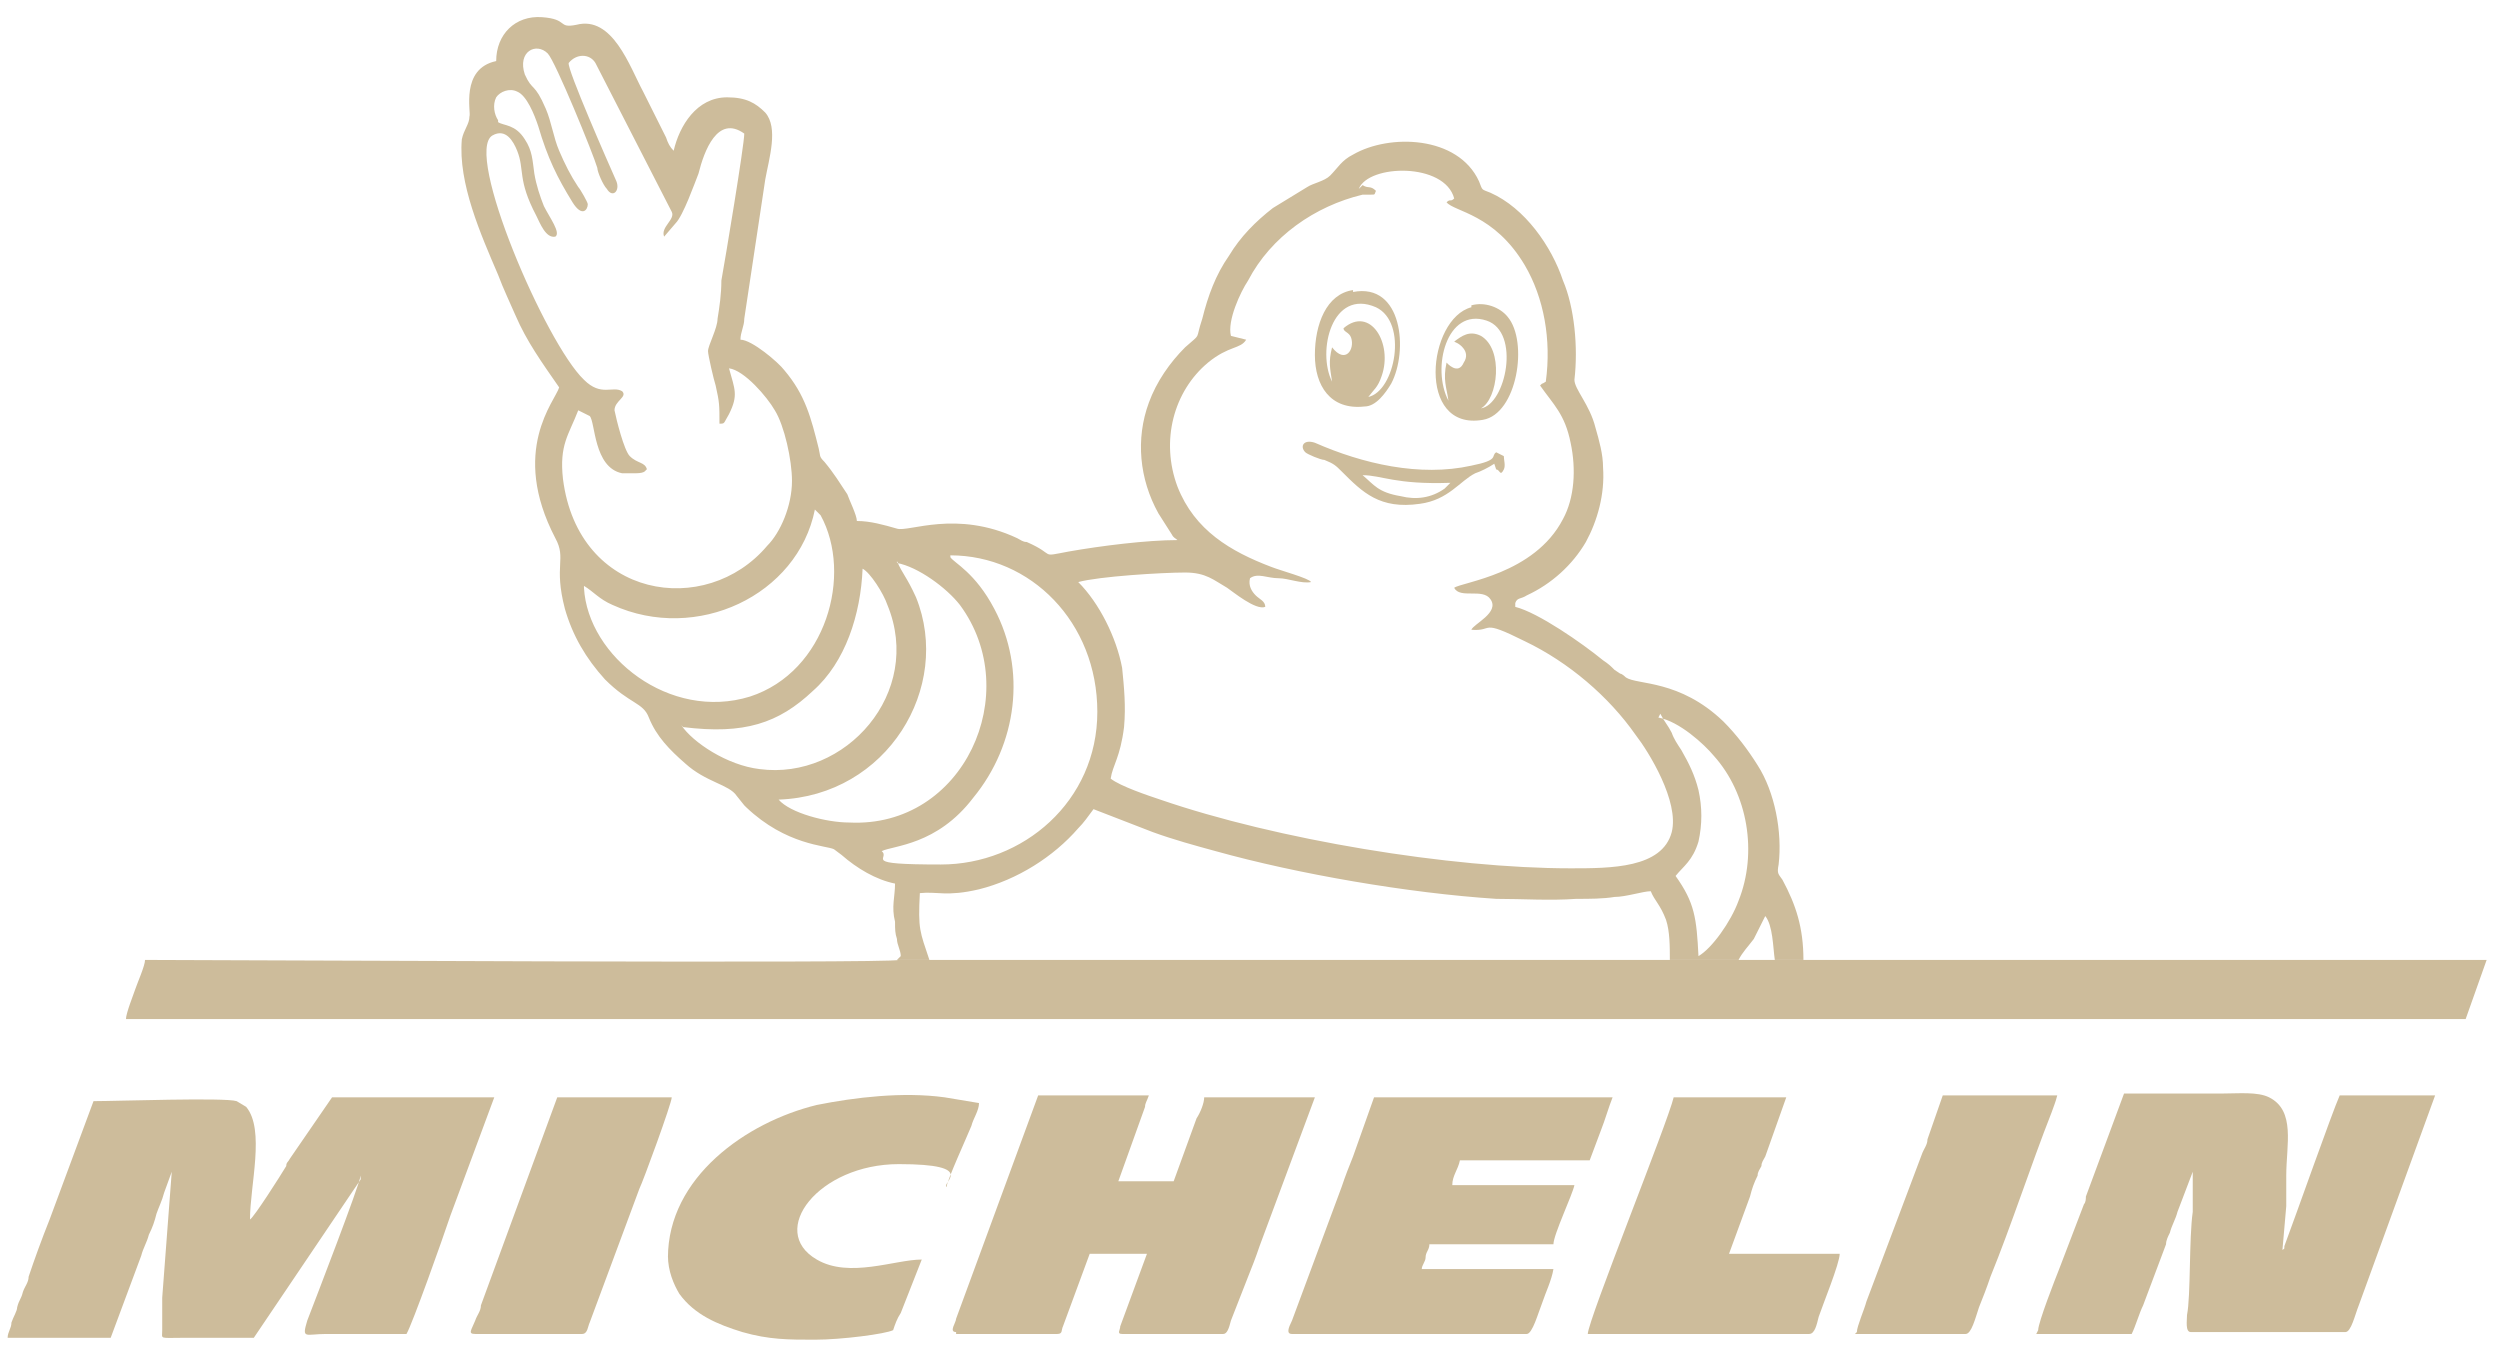 <?xml version="1.0" encoding="UTF-8"?>
<svg width="131px" height="71px" viewBox="0 0 131 71" version="1.1" xmlns="http://www.w3.org/2000/svg" xmlns:xlink="http://www.w3.org/1999/xlink">
    <title>michelin</title>
    <g id="Page-1" stroke="none" stroke-width="1" fill="none" fill-rule="evenodd">
        <g id="michelin" transform="translate(0.4, 0.893)" fill="#CDBC9B">
            <path d="M94,49.407 L92.5,49.407 L90.7,49.407 L87.1,49.407 L48.4,49.407 L46.7,49.407 C46.3,49.607 11,49.407 7.2,49.407 C7.2,49.707 6.8,50.607 6.7,50.907 C6.6,51.207 6.2,52.207 6.2,52.507 L128.8,52.507 L129.9,49.407 L94.1,49.407 L94,49.407 Z" id="Path"></path>
            <path d="M18.5,60.707 C18.4,61.307 16.2,67.007 15.7,68.307 C15.4,69.307 15.6,69.007 16.7,69.007 L20.9,69.007 C21.2,68.507 22.8,64.007 23.2,62.807 L25.5,56.607 L17,56.607 L15.9,58.207 C15.5,58.807 15.2,59.207 14.8,59.807 C14.7,60.007 14.6,60.007 14.6,60.207 C14.3,60.707 12.9,62.907 12.7,63.007 C12.7,61.207 13.5,58.307 12.5,57.107 L12,56.807 C11.4,56.607 5.7,56.807 4.5,56.807 L2.2,63.007 C1.8,64.007 1.4,65.107 1.1,66.007 C1.1,66.307 0.9,66.507 0.8,66.807 C0.7,67.207 0.6,67.207 0.5,67.607 C0.5,67.807 0.3,68.107 0.2,68.407 C0.2,68.707 0,68.907 0,69.207 L5.4,69.207 L7,64.907 C7.1,64.507 7.3,64.207 7.4,63.807 C7.6,63.407 7.7,63.107 7.8,62.707 C7.9,62.407 8.1,62.007 8.2,61.607 L8.6,60.507 L8.1,67.107 C8.1,67.707 8.1,68.207 8.1,68.807 C8.1,69.307 7.9,69.207 9.3,69.207 L12.9,69.207 L18.5,60.907 L18.5,60.707 Z" id="Path"></path>
            <path d="M106.3,69.007 L111.3,69.007 C111.5,68.607 111.7,67.907 111.9,67.507 L113.1,64.307 C113.1,64.107 113.2,63.907 113.3,63.707 C113.4,63.307 113.6,63.007 113.7,62.607 L114.5,60.507 C114.5,61.007 114.5,61.107 114.5,61.507 C114.5,61.907 114.5,62.307 114.5,62.607 C114.3,64.007 114.4,67.007 114.2,68.007 C114.2,68.307 114.1,68.907 114.4,68.907 L122.5,68.907 C122.8,68.907 123,68.007 123.2,67.507 L127.2,56.507 L122.2,56.507 C121.8,57.407 119.9,62.807 119.3,64.407 C119.3,64.607 119.3,64.507 119.2,64.607 L119.4,62.307 C119.4,62.007 119.4,61.707 119.4,61.507 C119.4,61.207 119.4,61.107 119.4,60.707 C119.4,59.107 119.9,57.307 118.5,56.607 C117.9,56.307 116.9,56.407 116.1,56.407 L110.9,56.407 L108.9,61.807 C108.9,61.907 108.9,62.107 108.8,62.207 L107.5,65.607 C107.3,66.107 106.4,68.407 106.4,68.807 L106.3,69.007 Z" id="Path"></path>
            <path d="M49.7,69.007 L55,69.007 C55.3,69.007 55.2,68.807 55.3,68.607 L56.7,64.807 L59.7,64.807 L58.3,68.607 C58.3,68.807 58.1,69.007 58.4,69.007 L63.7,69.007 C63.9,69.007 64,68.707 64.1,68.307 L65,66.007 C65.2,65.507 65.4,65.007 65.6,64.407 L68.5,56.607 L62.7,56.607 C62.7,56.907 62.5,57.407 62.3,57.707 L61.1,61.007 L58.2,61.007 L59.6,57.107 C59.6,56.907 59.7,56.807 59.8,56.507 L54,56.507 L49.7,68.207 C49.7,68.407 49.3,68.907 49.7,68.907 L49.7,69.007 Z" id="Path"></path>
            <path d="M67.4,69.007 L79.6,69.007 C79.9,69.007 80.2,67.907 80.4,67.407 C80.6,66.807 80.9,66.207 81,65.607 L74.1,65.607 C74.1,65.407 74.3,65.207 74.3,65.007 C74.3,64.707 74.5,64.607 74.5,64.307 L81,64.307 C81,63.807 82,61.707 82.1,61.207 L75.7,61.207 C75.7,60.707 76,60.407 76.1,59.907 L82.9,59.907 L83.5,58.307 C83.7,57.807 83.9,57.107 84.1,56.607 L71.6,56.607 L70.5,59.707 C70.3,60.207 70.1,60.707 69.9,61.307 L67.3,68.307 C67.1,68.707 67,69.007 67.3,69.007 L67.4,69.007 Z" id="Path"></path>
            <path d="M34.6,64.907 C34.6,65.707 34.9,66.407 35.2,66.907 C36,68.007 37.2,68.507 38.5,68.907 C39.9,69.307 40.9,69.307 42.3,69.307 C43.7,69.307 46,69.007 46.4,68.807 C46.5,68.507 46.6,68.207 46.8,67.907 L47.9,65.107 C46.5,65.107 44.1,66.107 42.4,65.107 C39.8,63.607 42.5,60.107 46.7,60.107 C50.9,60.107 48.9,61.107 49.2,61.307 C49.2,61.007 50.3,58.607 50.5,58.107 C50.6,57.707 50.9,57.307 50.9,56.907 L49.1,56.607 C46.9,56.307 44.4,56.607 42.4,57.007 C38.7,57.907 34.6,60.807 34.6,65.007 L34.6,64.907 Z" id="Path"></path>
            <path d="M82.9,69.007 L94.4,69.007 C94.7,69.007 94.8,68.507 94.9,68.107 C95.1,67.507 96,65.307 96,64.807 L90.2,64.807 L91.3,61.807 C91.4,61.407 91.5,61.107 91.7,60.707 C91.7,60.507 91.8,60.407 91.9,60.207 C91.9,60.007 92,59.907 92.1,59.707 L93.2,56.607 L87.3,56.607 C87,57.907 82.8,68.307 82.8,69.007 L82.9,69.007 Z" id="Path"></path>
            <path d="M24.5,69.007 L30.1,69.007 C30.4,69.007 30.4,68.607 30.5,68.407 L33.1,61.407 C33.3,61.007 34.8,56.907 34.8,56.607 L28.8,56.607 L24.8,67.507 C24.8,67.807 24.6,68.007 24.5,68.307 C24.3,68.807 24.1,69.007 24.5,69.007 Z" id="Path"></path>
            <path d="M96.8,69.007 L102.6,69.007 C102.9,69.007 103.1,68.207 103.3,67.607 C103.5,67.107 103.7,66.607 103.9,66.007 C105,63.307 106,60.207 107.1,57.407 C107.2,57.107 107.3,56.907 107.4,56.507 L101.4,56.507 L100.6,58.807 C100.6,59.107 100.4,59.307 100.3,59.607 L97.4,67.307 C97.3,67.707 96.9,68.607 96.9,68.907 L96.8,69.007 Z" id="Path"></path>
            <path d="M46.6,49.407 L48.3,49.407 C47.8,47.907 47.7,47.807 47.8,45.907 C48.7,45.807 49.2,46.107 50.9,45.707 C52.9,45.207 54.8,44.007 56.1,42.507 C56.4,42.207 56.6,41.907 56.9,41.507 L60,42.707 C61.1,43.107 62.2,43.407 63.3,43.707 C67.6,44.907 73.4,45.907 78,46.207 C79.4,46.207 80.8,46.307 82.2,46.207 C82.9,46.207 83.6,46.207 84.2,46.107 C84.8,46.107 85.7,45.807 86.1,45.807 C86.3,46.307 86.6,46.507 86.9,47.307 C87.1,47.907 87.1,48.707 87.1,49.407 L90.7,49.407 C90.9,49.007 91.2,48.707 91.5,48.307 C91.7,47.907 91.9,47.507 92.1,47.107 C92.5,47.607 92.5,48.707 92.6,49.407 L94.1,49.407 C94.1,47.707 93.7,46.507 93,45.207 C92.8,44.907 92.7,44.907 92.8,44.407 C93,42.707 92.6,40.607 91.7,39.207 C91.2,38.407 90.6,37.607 89.9,36.907 C87.6,34.707 85.4,35.007 84.8,34.607 C84.8,34.607 84.6,34.407 84.5,34.407 L84.2,34.207 C84,34.007 83.9,33.907 83.6,33.707 C82.5,32.807 80.2,31.207 79,30.907 C79,30.807 79,30.907 79,30.707 C79.1,30.407 79.3,30.507 79.6,30.307 C80.9,29.707 82,28.707 82.7,27.507 C83.3,26.407 83.7,25.007 83.6,23.607 C83.6,22.907 83.4,22.207 83.2,21.507 C82.9,20.307 82.1,19.507 82.1,19.007 C82.3,17.307 82.1,15.207 81.5,13.807 C80.9,12.007 79.5,10.007 77.7,9.207 C77.2,9.007 77.3,9.107 77.1,8.607 C76,6.207 72.4,6.107 70.5,7.207 C69.9,7.507 69.7,7.907 69.3,8.307 C69,8.607 68.4,8.707 68.1,8.907 L66.3,10.007 C65.4,10.707 64.6,11.507 64,12.507 C63.3,13.507 62.9,14.607 62.6,15.807 C62.2,17.007 62.6,16.507 61.7,17.307 C60.9,18.107 60.2,19.107 59.8,20.207 C59.1,22.107 59.3,24.207 60.3,26.007 L61,27.107 C61.1,27.307 61.2,27.307 61.3,27.407 C59.7,27.407 57.3,27.707 55.6,28.007 C54,28.307 55,28.207 53.4,27.507 C53.2,27.507 53.1,27.407 52.9,27.307 C49.7,25.807 47.2,27.007 46.6,26.807 C45.9,26.607 45.2,26.407 44.5,26.407 C44.5,26.107 44.1,25.307 44,25.007 C43.6,24.407 43.3,23.907 42.8,23.307 C42.5,23.007 42.6,23.007 42.5,22.607 C42.1,21.007 41.8,19.807 40.7,18.507 C40.4,18.107 39,16.907 38.4,16.907 C38.4,16.507 38.6,16.207 38.6,15.807 L39.7,8.507 C39.9,7.407 40.4,5.807 39.7,5.007 C39.2,4.507 38.7,4.207 37.7,4.207 C36.1,4.207 35.2,5.707 34.9,7.007 C34.7,6.807 34.6,6.607 34.5,6.307 L33.3,3.907 C32.6,2.607 31.7,-0.093 29.8,0.407 C28.8,0.607 29.4,0.107 28,0.007 C26.6,-0.093 25.6,0.907 25.6,2.307 C23.7,2.707 24.3,5.007 24.2,5.207 C24.2,5.607 23.9,5.907 23.8,6.407 C23.6,8.707 24.8,11.407 25.7,13.507 C26,14.307 26.3,14.907 26.6,15.607 C27.2,17.007 28,18.107 28.9,19.407 C28.7,20.107 26.3,22.707 28.7,27.307 C29.3,28.407 28.6,28.707 29.2,31.007 C29.6,32.407 30.3,33.607 31.3,34.707 C32.6,36.007 33.3,35.907 33.6,36.707 C34,37.707 34.7,38.407 35.5,39.107 C36.6,40.107 37.8,40.207 38.2,40.807 L38.6,41.307 C38.6,41.307 38.6,41.307 38.7,41.407 C40.8,43.407 42.9,43.407 43.3,43.607 L43.7,43.907 C44.5,44.607 45.5,45.207 46.5,45.407 C46.5,46.107 46.3,46.607 46.5,47.407 C46.5,47.807 46.5,48.007 46.6,48.307 C46.6,48.607 46.8,48.907 46.8,49.207 L46.6,49.407 Z M25.7,5.407 C25.5,5.107 25.4,4.607 25.6,4.207 C25.8,3.907 26.3,3.707 26.7,3.907 C27.2,4.107 27.6,5.107 27.8,5.707 C28.3,7.407 28.8,8.407 29.6,9.707 C30.1,10.507 30.4,10.107 30.4,9.807 C30.4,9.707 30,9.007 29.9,8.907 C29.5,8.307 29.2,7.707 28.9,7.007 C28.6,6.307 28.5,5.507 28.2,4.807 C27.6,3.407 27.5,3.907 27.1,3.007 C26.7,1.807 27.7,1.307 28.3,1.907 C28.7,2.307 30.7,7.207 30.9,7.907 C30.9,8.107 31.2,8.807 31.4,9.007 C31.7,9.507 32.1,9.107 31.9,8.607 C31.5,7.707 29.3,2.707 29.4,2.407 C29.8,1.907 30.5,1.907 30.8,2.407 L34.8,10.207 C35,10.607 34.2,11.007 34.4,11.507 L35,10.807 C35.4,10.407 36,8.707 36.2,8.207 C36.5,7.007 37.2,5.107 38.6,6.107 C38.6,6.707 37.6,12.707 37.4,13.807 C37.4,14.507 37.3,15.207 37.2,15.807 C37.2,16.307 36.7,17.207 36.7,17.507 C36.7,17.707 37,19.007 37.1,19.307 C37.3,20.207 37.3,20.307 37.3,21.307 C37.6,21.307 37.5,21.307 37.8,20.807 C38.3,19.807 38.1,19.507 37.8,18.407 C38.6,18.507 39.8,19.907 40.2,20.607 C40.7,21.407 41.1,23.207 41.1,24.307 C41.1,25.607 40.5,27.007 39.8,27.707 C36.6,31.507 29.9,30.507 29.1,24.207 C28.9,22.407 29.4,21.907 29.9,20.607 L30.5,20.907 C30.8,21.207 30.7,23.607 32.2,23.907 C32.4,23.907 32.7,23.907 32.9,23.907 C33.5,23.907 33.4,23.707 33.5,23.707 C33.4,23.307 33,23.407 32.6,23.007 C32.3,22.707 31.9,21.107 31.8,20.607 C31.8,20.107 32.5,19.907 32.2,19.607 C31.7,19.307 31.1,19.907 30.2,19.007 C28.2,17.107 23.9,7.107 25.4,6.207 C26.1,5.807 26.5,6.507 26.7,7.007 C27.1,8.007 26.7,8.507 27.7,10.407 C27.9,10.807 28.2,11.607 28.7,11.507 C29,11.307 28.4,10.507 28.1,9.907 C27.9,9.407 27.7,8.807 27.6,8.207 C27.5,7.507 27.5,7.007 27.1,6.407 C26.6,5.607 26,5.707 25.7,5.507 L25.7,5.407 Z M70.8,9.007 C71.3,7.707 75.3,7.607 75.8,9.507 C75.6,9.707 75.6,9.507 75.4,9.707 C75.8,10.207 77.9,10.307 79.5,13.007 C80.5,14.707 80.9,16.907 80.6,19.107 C80.3,19.307 80.5,19.107 80.3,19.307 C81,20.307 81.6,20.807 81.9,22.307 C82.2,23.707 82.1,25.207 81.5,26.307 C80,29.207 76.2,29.607 75.8,29.907 C76.1,30.507 77.3,29.907 77.7,30.507 C78.2,31.207 76.8,31.807 76.7,32.107 C77.9,32.207 77.1,31.507 79.5,32.707 C81.8,33.807 83.9,35.607 85.3,37.607 C86,38.507 87.6,41.107 87.2,42.707 C86.7,44.607 84,44.607 81.9,44.607 C75.6,44.607 66.5,43.107 60.4,41.007 C59.8,40.807 58.3,40.307 57.8,39.907 C57.9,39.207 58.3,38.807 58.5,37.207 C58.6,36.107 58.5,35.107 58.4,34.107 C58.1,32.507 57.2,30.707 56.1,29.607 C57.2,29.307 60.5,29.107 61.7,29.107 C62.8,29.107 63.2,29.507 63.9,29.907 C64.2,30.107 65.4,31.107 65.9,30.907 C65.9,30.607 65.6,30.507 65.4,30.307 C65.2,30.107 65,29.807 65.1,29.407 C65.5,29.107 66,29.407 66.6,29.407 C67.1,29.407 67.8,29.707 68.3,29.607 C68.2,29.407 66.7,29.007 66.2,28.807 C64.1,28.007 62.2,26.907 61.3,24.607 C60.4,22.207 61.1,19.607 62.9,18.107 C64,17.207 64.6,17.407 64.9,16.907 L64.1,16.707 C63.9,15.907 64.6,14.407 65,13.807 C66.2,11.507 68.5,9.907 71,9.307 C71.1,9.307 71.3,9.307 71.4,9.307 C71.7,9.307 71.6,9.307 71.7,9.107 C71.4,8.807 71.3,9.007 71,8.807 L70.8,9.007 Z M49.4,28.207 C53.6,28.207 57.1,31.707 57.1,36.407 C57.1,41.107 53.2,44.407 48.9,44.407 C44.6,44.407 46.3,44.107 45.8,43.707 C46.4,43.407 48.7,43.407 50.6,40.907 C52.9,38.107 53.4,34.207 51.7,31.007 C50.7,29.107 49.6,28.607 49.4,28.307 L49.4,28.207 Z M46.6,28.607 C47.7,28.807 49.2,29.907 49.9,30.807 C53.3,35.407 50.1,42.507 44.1,42.207 C42.9,42.207 41,41.707 40.4,41.007 C46.1,40.807 49.5,35.107 47.6,30.407 C47.1,29.307 46.9,29.207 46.6,28.507 L46.6,28.607 Z M30.2,29.807 C30.7,30.107 31,30.507 31.7,30.807 C36.1,32.807 41.4,30.307 42.3,25.807 L42.6,26.107 C44.3,29.207 42.9,34.307 38.9,35.607 C34.7,36.907 30.4,33.507 30.2,29.907 L30.2,29.807 Z M35.4,37.207 C38.6,37.607 40.4,37.007 42.2,35.307 C43.9,33.807 44.7,31.307 44.8,28.907 C45.2,29.107 45.9,30.207 46.1,30.807 C48,35.407 43.9,40.007 39.4,39.407 C37.7,39.207 35.9,38.007 35.3,37.107 L35.4,37.207 Z M86.5,36.707 C87.6,36.907 88.9,38.107 89.4,38.707 C91.2,40.707 91.7,43.807 90.7,46.307 C90.3,47.407 89.3,48.807 88.6,49.207 C88.5,47.207 88.4,46.407 87.4,45.007 C87.8,44.507 88.3,44.207 88.6,43.207 C88.8,42.307 88.8,41.407 88.6,40.507 C88.4,39.707 88.1,39.107 87.7,38.407 C87.5,38.107 87.3,37.807 87.2,37.507 C87,37.107 86.8,36.907 86.6,36.507 L86.5,36.707 Z" id="Shape"></path>
            <path d="M70.5,14.307 C69.1,14.507 68.5,16.107 68.5,17.707 C68.5,19.307 69.3,20.607 71.1,20.407 C71.7,20.407 72.2,19.707 72.5,19.207 C73.4,17.507 73.1,13.907 70.5,14.407 L70.5,14.307 Z M69.4,19.107 C68.6,17.507 69.4,14.207 71.7,15.207 C73.4,16.007 72.7,19.607 71.3,19.907 C71.6,19.507 71.8,19.407 72,18.807 C72.6,17.107 71.4,15.107 70,16.307 C70,16.507 70.3,16.507 70.4,16.807 C70.6,17.407 70.1,18.207 69.4,17.307 C69.2,18.107 69.3,18.407 69.4,19.107 Z" id="Shape"></path>
            <path d="M76.7,15.207 C74.4,15.807 73.8,21.707 77.3,21.107 C79.1,20.807 79.7,17.007 78.6,15.707 C78.2,15.207 77.4,14.907 76.7,15.107 L76.7,15.207 Z M76,17.107 C76,17.107 76.7,17.507 76.3,18.107 C76,18.807 75.4,18.107 75.4,18.107 C75.2,19.007 75.4,19.407 75.5,20.107 C74.6,18.407 75.4,15.207 77.5,15.907 C79.3,16.507 78.5,20.307 77.2,20.507 C78.1,20.007 78.4,17.407 77.2,16.707 C76.6,16.407 76.2,16.707 75.8,17.007 L76,17.107 Z" id="Shape"></path>
            <path d="M78,23.707 C78.2,23.707 78.2,24.107 78.4,23.707 C78.5,23.507 78.4,23.207 78.4,23.007 L78,22.807 C77.7,23.007 78.2,23.207 76.7,23.507 C74,24.107 71,23.407 68.5,22.307 C67.9,22.107 67.7,22.507 68,22.807 C68.1,22.907 68.8,23.207 69,23.207 C69.5,23.407 69.6,23.507 69.9,23.807 C71,24.907 71.9,25.807 74,25.507 C75.5,25.307 76.1,24.307 76.9,23.907 C77.2,23.807 77.6,23.607 77.9,23.407 L78,23.707 Z M75.3,24.707 C74.6,25.207 73.8,25.307 73,25.107 C71.8,24.907 71.6,24.507 71,24.007 C72,24.007 72.7,24.507 75.6,24.407 L75.4,24.607 L75.3,24.707 Z" id="Shape"></path>
        </g>
    </g>
</svg>